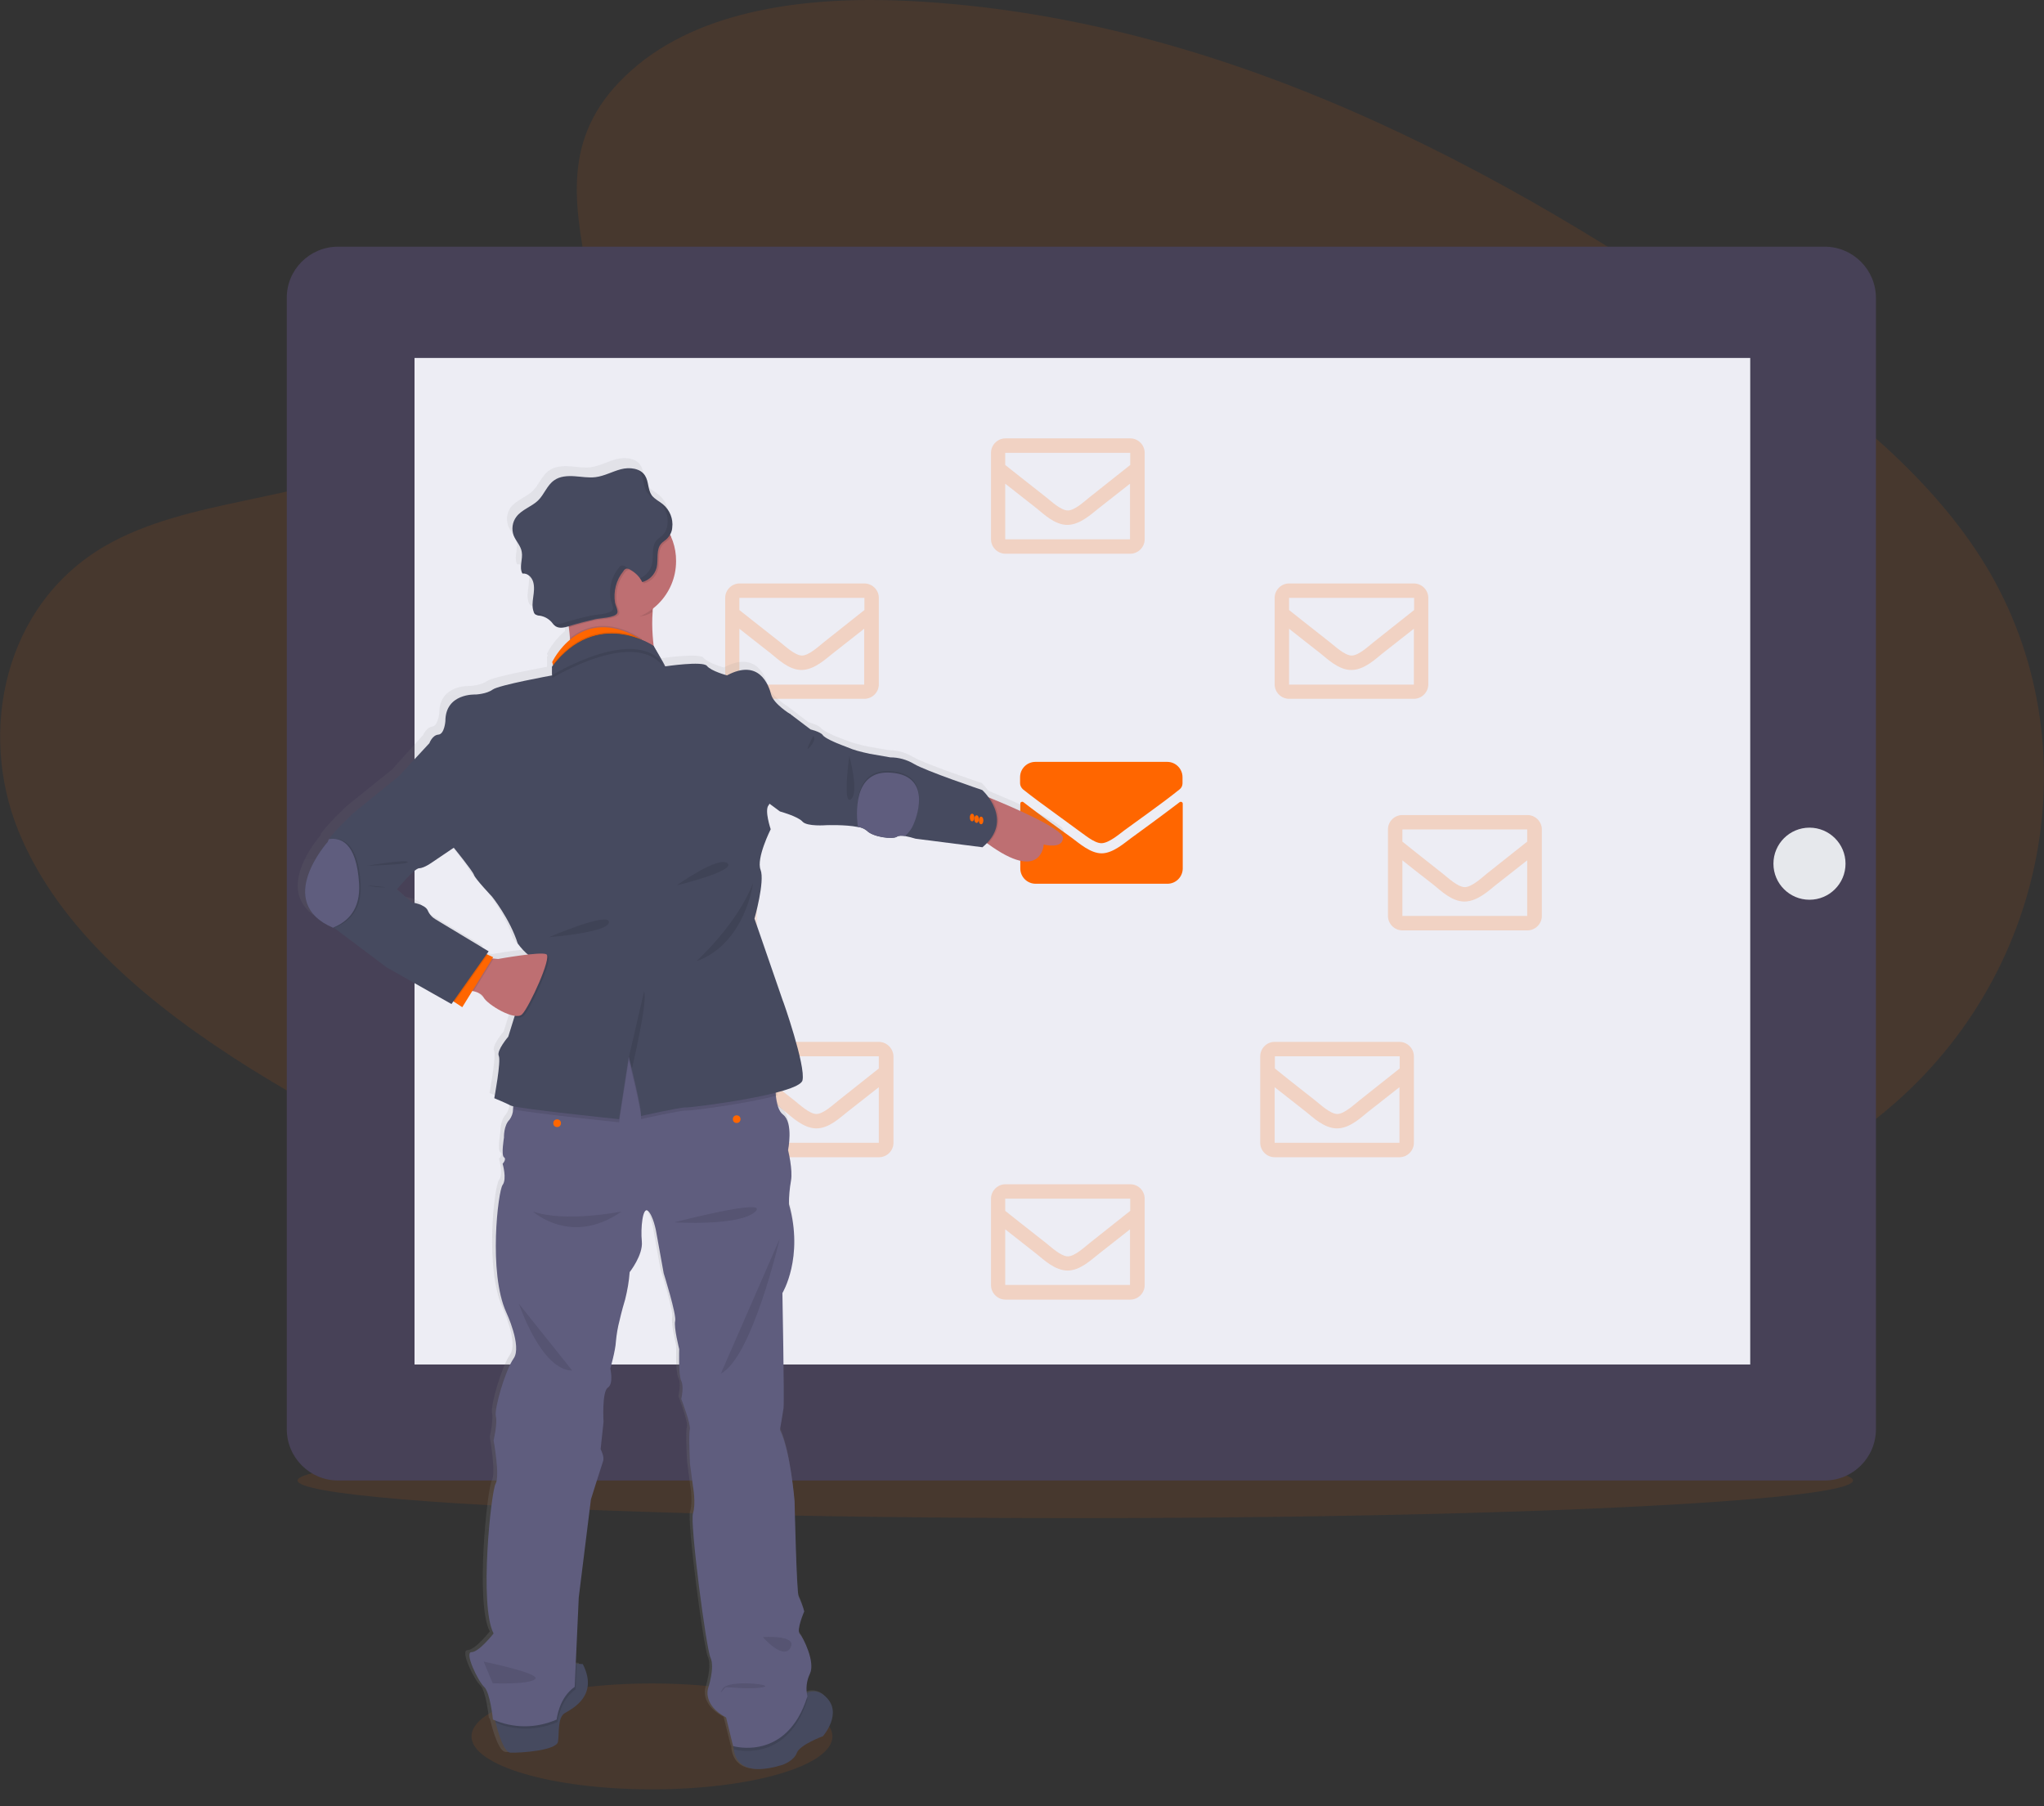 <?xml version="1.0" encoding="utf-8"?>
<!-- Generator: Adobe Illustrator 23.0.0, SVG Export Plug-In . SVG Version: 6.00 Build 0)  -->
<svg version="1.1" id="Layer_1" xmlns="http://www.w3.org/2000/svg" xmlns:xlink="http://www.w3.org/1999/xlink" x="0px" y="0px"
	 viewBox="0 0 907.3 801.7" style="enable-background:new 0 0 907.3 801.7;" xml:space="preserve">
<rect x="0" y="0" width="907.3" height="801.7" fill="#333333" stroke="none"/>
<style type="text/css">
	.st0{opacity:0.1;fill:#FF6600;enable-background:new    ;}
	.st1{fill:#474157;}
	.st2{fill:#EDEDF4;}
	.st3{fill:#E6E8EC;}
	.st4{fill:#FF6600;}
	.st5{opacity:0.2;fill:#FF6600;enable-background:new    ;}
	.st6{fill:url(#SVGID_1_);}
	.st7{fill:#BE6F72;}
	.st8{fill:#464A5F;}
	.st9{opacity:0.1;enable-background:new    ;}
	.st10{fill:#5F5D7E;}
	.st11{opacity:0.1;}
</style>
<title>emails</title>
<ellipse class="st0" cx="289.4" cy="770.8" rx="80.1" ry="23.5"/>
<ellipse class="st0" cx="477.3" cy="657.2" rx="345.2" ry="16.7"/>
<path class="st0" d="M280.2,31.3C311,3.8,359.3-1.7,403.2,0.4C541.4,7.3,666.1,74,774,149.4c39,27.3,77.5,56.7,102.8,94.4
	c51.6,76.6,36.3,182.6-35.5,245.7c-24.4,21.5-54,37.9-84.4,52.5c-54,25.9-112.3,46.7-173.6,52.7c-43.7,4.2-88,0.8-131.4-5.1
	c-121.4-16.5-240.7-52.9-340.6-115.2C67.5,447,26.2,413.1,8.2,368.9S1.7,268.6,46.4,242.5c18.5-10.8,40.6-15.7,62.3-20.3
	c31.9-6.8,64.3-13.4,93.1-27.2c29.7-14.2,64.9-41.6,59-73C254.5,88.3,249.4,58.7,280.2,31.3z"/>
<path class="st1" d="M150.1,109.5h659.8c12.6,0,22.8,10.2,22.8,22.8v502.1c0,12.6-10.2,22.8-22.8,22.8H150.1
	c-12.6,0-22.8-10.2-22.8-22.8V132.3C127.2,119.7,137.5,109.5,150.1,109.5z"/>
<rect x="184" y="158.9" class="st2" width="592.9" height="446.8"/>
<circle class="st3" cx="160.9" cy="382.3" r="9.7"/>
<circle class="st3" cx="803.2" cy="383.4" r="16"/>
<path class="st4" d="M523.6,356.1c0.4-0.3,0.9-0.2,1.2,0.1c0.1,0.1,0.2,0.3,0.2,0.5v28.8c0,3.7-3,6.8-6.8,6.8l0,0h-58.5
	c-3.7,0-6.8-3-6.8-6.8l0,0v-28.8c0-0.5,0.4-0.8,0.9-0.8c0.2,0,0.4,0.1,0.5,0.2c3.2,2.5,7.3,5.6,21.7,16c3,2.2,8,6.7,13,6.7
	s10.1-4.6,13-6.7C516.3,361.7,520.4,358.5,523.6,356.1z M488.9,374.3c3.3,0,8-4.1,10.3-5.8c18.7-13.5,20.1-14.7,24.4-18.1
	c0.8-0.6,1.3-1.6,1.3-2.7V345c0-3.7-3-6.8-6.8-6.8h-58.5c-3.7,0-6.8,3-6.8,6.8v2.7c0,1,0.5,2,1.3,2.7c4.3,3.4,5.7,4.5,24.4,18.1
	C480.9,370.1,485.6,374.3,488.9,374.3L488.9,374.3z"/>
<path class="st5" d="M383.7,259h-55.4c-3.5,0-6.4,2.9-6.4,6.4v38.4c0,3.5,2.9,6.4,6.4,6.4h55.4c3.5,0,6.4-2.9,6.4-6.4v-38.4
	C390.1,261.9,387.2,259,383.7,259z M383.7,265.4v5.4c-3,2.4-7.8,6.2-17.9,14.2c-2.3,1.8-6.7,6-9.8,6s-7.5-4.2-9.8-6
	c-10.2-8-15-11.8-18-14.2v-5.4L383.7,265.4z M328.2,303.9v-24.8c3.1,2.4,7.4,5.9,14,11c2.9,2.3,8,7.4,13.7,7.3s10.7-5,13.7-7.3
	c6.6-5.2,10.9-8.6,14-11v24.8H328.2z"/>
<path class="st0" d="M329.7,365.9h-55.4c-3.5,0-6.4,2.9-6.4,6.4c0,0,0,0,0,0v38.4c0,3.5,2.9,6.4,6.4,6.4h55.4c3.5,0,6.4-2.9,6.4-6.4
	v-38.4C336.1,368.7,333.2,365.9,329.7,365.9C329.7,365.9,329.7,365.9,329.7,365.9z M329.7,372.3v5.4c-3,2.4-7.8,6.2-17.9,14.2
	c-2.3,1.8-6.7,6-9.8,6s-7.5-4.2-9.8-6c-10.2-8-15-11.8-18-14.2v-5.4H329.7z M274.2,410.6v-24.7c3.1,2.4,7.4,5.8,14,11
	c2.9,2.3,8,7.4,13.7,7.3s10.7-5,13.7-7.3c6.6-5.2,10.9-8.6,14-11v24.7H274.2z"/>
<path class="st5" d="M390.1,462.5h-55.4c-3.5,0-6.4,2.9-6.4,6.4v38.4c0,3.5,2.9,6.4,6.4,6.4h55.5c3.5,0,6.4-2.9,6.4-6.4v-38.4
	C396.5,465.4,393.6,462.5,390.1,462.5C390.1,462.5,390.1,462.5,390.1,462.5z M390.1,468.9v5.4c-3,2.4-7.8,6.2-17.9,14.2
	c-2.3,1.8-6.7,6-9.8,6s-7.5-4.2-9.8-6c-10.2-8-14.9-11.7-17.9-14.2v-5.4H390.1z M334.7,507.3v-24.7c3.1,2.4,7.4,5.8,14,11
	c2.9,2.3,8,7.3,13.7,7.3s10.7-5,13.7-7.3c6.6-5.2,10.9-8.6,14-11v24.7H334.7z"/>
<path class="st5" d="M501.7,194.6h-55.4c-3.5,0-6.4,2.9-6.4,6.4c0,0,0,0,0,0v38.4c0,3.5,2.9,6.4,6.4,6.4h55.4c3.5,0,6.4-2.9,6.4-6.4
	V201C508.1,197.5,505.2,194.6,501.7,194.6L501.7,194.6z M501.7,201v5.4c-3,2.4-7.8,6.2-17.9,14.2c-2.3,1.8-6.7,6-9.8,6
	s-7.5-4.2-9.8-6c-10.2-8-15-11.8-18-14.2V201H501.7z M446.2,239.4v-24.7c3.1,2.4,7.4,5.8,14,11c2.9,2.3,8,7.4,13.7,7.3
	s10.7-5,13.7-7.3c6.6-5.2,10.9-8.6,14-11v24.7H446.2z"/>
<path class="st5" d="M501.7,525.7h-55.4c-3.5,0-6.4,2.9-6.4,6.4v38.4c0,3.5,2.9,6.4,6.4,6.4h55.4c3.5,0,6.4-2.9,6.4-6.4v-38.4
	C508.1,528.5,505.2,525.7,501.7,525.7z M501.7,532.1v5.4c-3,2.4-7.8,6.2-17.9,14.2c-2.3,1.8-6.7,6-9.8,6s-7.5-4.2-9.8-6
	c-10.2-8-15-11.8-18-14.2v-5.4H501.7z M446.2,570.4v-24.7c3.1,2.4,7.4,5.8,14,11c2.9,2.3,8,7.3,13.7,7.3s10.7-5,13.7-7.3
	c6.6-5.2,10.9-8.6,14-11v24.7H446.2z"/>
<path class="st5" d="M565.8,265.4v38.4c0,3.5,2.9,6.4,6.4,6.4h55.4c3.5,0,6.4-2.9,6.4-6.4v-38.4c0-3.5-2.9-6.4-6.4-6.4h-55.4
	C568.7,259,565.8,261.9,565.8,265.4z M627.7,265.4v5.4c-3,2.4-7.8,6.2-17.9,14.2c-2.3,1.8-6.7,6-9.8,6s-7.5-4.2-9.8-6
	c-10.2-8-15-11.8-18-14.2v-5.4L627.7,265.4z M572.2,303.9v-24.8c3.1,2.4,7.4,5.9,14,11c3,2.4,8.1,7.4,13.7,7.3
	c5.7,0,10.8-5,13.7-7.3c6.6-5.2,10.9-8.6,14-11v24.8H572.2z"/>
<path class="st5" d="M616.1,368.2v38.4c0,3.5,2.9,6.4,6.4,6.4l0,0h55.5c3.5,0,6.4-2.9,6.4-6.4v-38.4c0-3.5-2.9-6.4-6.4-6.4h-55.5
	C619,361.8,616.1,364.6,616.1,368.2C616.1,368.2,616.1,368.2,616.1,368.2z M677.9,368.2v5.4c-3,2.4-7.8,6.2-17.9,14.2
	c-2.2,1.8-6.7,6-9.8,6s-7.5-4.2-9.8-6c-10.2-8-14.9-11.8-17.9-14.2v-5.4H677.9z M622.5,406.6v-24.7c3,2.4,7.4,5.9,14,11
	c3,2.4,8,7.4,13.7,7.3s10.8-5,13.7-7.3c6.6-5.2,10.9-8.6,14-11v24.7L622.5,406.6z"/>
<path class="st5" d="M559.4,468.9v38.4c0,3.5,2.9,6.4,6.4,6.4h0h55.4c3.5,0,6.4-2.9,6.4-6.4v-38.4c0-3.5-2.9-6.4-6.4-6.4h-55.5
	C562.3,462.5,559.4,465.4,559.4,468.9z M621.3,468.9v5.4c-3,2.4-7.8,6.2-17.9,14.2c-2.3,1.8-6.7,6-9.8,6s-7.5-4.2-9.8-6
	c-10.2-8-15-11.8-17.9-14.2v-5.4H621.3z M565.8,507.3v-24.7c3.1,2.4,7.4,5.8,14,11c3,2.4,8,7.3,13.7,7.3s10.8-5,13.7-7.3
	c6.6-5.2,10.9-8.6,14-11v24.7L565.8,507.3z"/>
<linearGradient id="SVGID_1_" gradientUnits="userSpaceOnUse" x1="448.311" y1="-32.518" x2="448.311" y2="549.104" gradientTransform="matrix(1 0 0 -1 -146.34 752.85)">
	<stop  offset="0" style="stop-color:#808080;stop-opacity:0.25"/>
	<stop  offset="0.54" style="stop-color:#808080;stop-opacity:0.12"/>
	<stop  offset="1" style="stop-color:#808080;stop-opacity:0.1"/>
</linearGradient>
<path class="st6" d="M439.6,351.4l-0.9-0.4c-0.9-1.2-1.8-2.4-2.9-3.4c0,0-25.5-8.5-30.7-11.7c-3.2-1.9-6.9-2.9-10.6-2.9l-9.2-1.6
	c0,0-5.2-1.1-7.7-2s-7-2.7-7-2.7s-5.4-2.3-6.3-3.6s-5.4-2.5-5.4-2.5l-9.2-7c0,0-7.4-4.5-8.6-8.8s-5.4-16.2-19.8-8.5c0,0-7.2-2-9-4.3
	s-18.7,0.2-18.7,0.2l-5.3-9c-0.6-5-0.8-10.1-0.4-15.2c0-0.5,0.1-1,0.1-1.5c9.8-7.5,13.2-20.8,8.2-32.2c-0.1-0.3-0.3-0.7-0.5-1
	c0.4-0.8,0.7-1.6,0.9-2.5c0-0.2,0.1-0.4,0.1-0.7c0.1-0.5,0.1-1,0-1.5c0-1-0.1-1.9-0.4-2.9l-0.2-0.7c-0.7-2.1-2-4-3.7-5.4
	c-1.7-1.4-3.8-2.3-5-4c-1.8-2.6-1.3-6.2-3-8.9c-0.2-0.2-0.3-0.5-0.5-0.7l-0.1-0.2c-0.2-0.2-0.4-0.3-0.5-0.5l-0.1-0.1
	c-2.5-2-6.3-2.2-9.5-1.4c-3.9,1-7.4,3-11.4,3.6c-3.1,0.4-6.3-0.2-9.4-0.4s-6.5,0-9.1,1.8c-3.2,2.2-4.5,6.3-7.3,9.1s-7.2,4-9.7,7.2
	c-1.8,2.4-2.2,5.5-1.2,8.4c1,2.6,3.2,4.6,3.7,7.4c0.6,3-1,6.3,0,9l0,0c0.1,0.2,0.2,0.4,0.3,0.6l0,0c0.1,0,0.3,0,0.4,0h0.3h0.1
	l0.4,0.1l0,0c0.1,0,0.2,0.1,0.4,0.1c1.6,0.6,2.9,2,3.3,3.6c0.6,2.1,0.3,4.4,0,6.6s-0.6,4.5,0.2,6.6c0,0.1,0.1,0.2,0.1,0.3l0,0
	c0.1,0.2,0.2,0.3,0.3,0.4l0.1,0.1c0.1,0.1,0.2,0.3,0.3,0.4l0,0c0.6,0.3,1.3,0.5,1.9,0.5l0,0c0.2,0,0.5,0.1,0.7,0.1s0.3,0.1,0.4,0.1
	l0.2,0.1c0.2,0.1,0.4,0.1,0.6,0.2h0c0.2,0.1,0.4,0.2,0.6,0.3l0,0c1,0.5,2,1.2,2.7,2c0.3,0.3,0.6,0.7,0.9,1.1l0,0l0.4,0.5
	c0.2,0.1,0.3,0.3,0.5,0.4c0.7,0.5,1.6,0.7,2.5,0.6c1.1-0.1,2.2-0.3,3.3-0.6l0.1,0.8c0.2,1.6,0.3,3.2,0.5,4.7c0,0.2,0,0.4,0,0.6
	c-3.3,2.8-6,6.2-8,10l0.3,1c-0.1,0.1-0.2,0.3-0.3,0.4v4.5c0,0-23.9,4.3-26.6,6.3s-7.7,2.2-7.7,2.2s-13.5-0.7-13.5,11.9
	c0,0-0.5,5.8-3.1,6.1s-4.1,3.8-4.1,3.8L174,341.6L154,357.7c0,0-8.9,8.4-11.2,11.9c-0.3,0.3-0.5,0.7-0.5,1.2c0,0-24.3,27.1,2.3,38.4
	l0.8,0.3l23.3,17.4l29,16.4l0.9-1.2l0.5,0.3l3.5,2.3l4.5-7.2l0.6,0.1c1.6,0.4,3.6,1.2,4.5,2.8c1.3,2.5,9.4,7.7,14.3,8.2l-0.2,0.5
	l-2.7,8.7c0,0-5.4,6.3-4.3,8.5s-2,18.9-2,18.9s5,2,7.4,3.4c0.5,0.2,1,0.3,1.5,0.4c0,0.4-0.1,0.9-0.1,1.3c-0.1,1.6-0.6,3.1-1.5,4.3
	c-2.7,2.7-2.5,8.1-2.5,8.1s-1.4,7.9,0,8.8c1.4,0.9-0.6,2.9-0.6,2.9s2.1,6.7,0,9.4s-6.4,39.1,1.6,56.8c0,0,7.1,15.3,3.3,20.7
	s-8.7,22.7-8,25.8s-1,10.8-1,10.8s2.9,16,0.9,19.3s-7.4,54.6-0.9,67c0,0-6.5,8.3-9.9,8.3s2.9,13,5.6,15.5s3.9,14.6,3.9,14.6l0.4,0.2
	c0.1,0.5,0.2,1,0.4,1.5c1.4,5.6,3.9,13.2,6.6,13.4c4.3,0.2,20.7-0.9,21.4-5s-0.2-10.8,3.1-12.8s15.1-7.9,7.9-21.8
	c-0.9-0.1-1.8-0.1-2.6-0.1h-0.1l1.4-30l5.4-43.8c0,0,4.7-15.1,5.4-17.1s-1.1-5.4-1.1-5.4l1.3-12.1c0,0-0.8-13.5,1.9-15.3
	s1.1-8.5,1.1-8.5s2.3-7.9,2.5-12.1c0.3-3.1,0.8-6.2,1.6-9.2c0,0,0.9-4,2.5-9.4c1-4,1.7-8,2-12.1c0,0,6.1-7.6,5.4-13.7
	s0.5-15.7,2.7-13.7s3.6,9,3.6,9l3.4,18.9c0,0,5.9,18.7,5.2,21.3s1.8,12.6,1.8,12.6s-0.5,11.5,0.9,14.2s0,8.1,0,8.1
	s4.5,11.5,3.8,13.7s0.1,15.5,0.1,15.5l1.3,9.9c0,0,1.4,7.9,0,12.1s5.9,60,7.9,64.5s-1.1,13.7-1.1,13.7s-2.5,7.4,8.1,13l3.2,12.8
	l0.2,0.1c0,0.5,0.1,0.9,0.1,1.4c0.9,5.9,5.4,12,22,6.9c0,0,5-1.7,6.3-5.4s11.7-7.5,11.7-7.5s9.1-10.4,1.1-17.8
	c-2.2-2.3-5.5-2.9-8.4-1.6c-0.3-2.9,0.2-5.8,1.4-8.5c2.5-5.2-2.5-16.2-4-18s2-10.1,2-10.1c-0.7-2.3-1.5-4.5-2.5-6.7
	c-0.9-1.6-1.8-42.5-1.8-42.5s-1.8-22.5-6.5-31.9c0,0,1.1-6.7,1.6-9.7s-0.5-51.5-0.5-51.5s9.7-16,2.9-39.8c0-3.5,0.3-6.9,0.9-10.3
	c0.9-4.9-1.4-13.7-1.4-13.7s2.5-12.4-2.3-16c-2-1.5-2.8-4.9-3.2-8.3c0-0.4-0.1-0.9-0.1-1.3c6.3-1.7,10.9-3.5,11.4-5.4
	c1.6-6.3-8.8-36-8.8-36l-12.5-36.3c0,0,4.7-16.6,2.7-21.8s4.5-18.2,4.5-18.2s-2.9-8.5-0.9-10.8c0.2-0.2,0.3-0.4,0.4-0.6l4.8,3.5
	c0,0,8.1,2.3,10.1,4.5s10.7,1.6,10.7,1.6s8.5-0.3,14,0.8c1.5,0.2,2.8,0.7,4,1.6c2.7,2.9,11.7,4,13.5,2.7c0.7-0.5,2-0.5,3.5-0.3
	c1.6,0.3,3.3,0.7,4.8,1.2l30,3.8c0.7-0.6,1.3-1.2,1.9-1.8l0.4,0.3c24.3,17.7,25.2,0.4,25.2,0.4s8.6,2.2,8.6-3
	C471.8,365,449.3,355.4,439.6,351.4z M216.6,423.2l-0.6,0l0.4-0.7l-2.4-1.1l-0.5-0.2l0.9-1.3l-23.7-14.2c-1.6-0.9-2.9-2.3-3.6-4
	c-1.4-2.9-7.2-3.6-7.2-3.6l-6.6-5.9c0,0,7.8-9.4,10-9.4s6.1-2.8,6.1-2.8l9.5-6.4l0.2,0.2c0,0,8.3,10.3,9,12.1s8.1,9.7,8.1,9.7
	s7.9,9.9,11.5,20.9c1.3,1.8,2.8,3.5,4.5,5c-6.2,0.7-13.6,2-13.6,2L216.6,423.2z"/>
<path class="st7" d="M289.7,271.6c-1.1,14.1,3,28.5,3,28.5s-43.3,2.7-40.2-3.1c0.4-0.9,0.7-2,0.7-3c0.2-3.6,0.2-7.2-0.2-10.7
	c-0.1-1.5-0.3-3.1-0.5-4.7c-0.6-5.2-1.4-10.6-2-14.8c-0.1-0.6-0.2-1.3-0.3-1.9c-0.6-3.7-1.1-6.2-1.1-6.2s33.3-9.8,43.4-6.5
	c2.8,0.9,3.8,2.9,1.7,6.5c-2.5,4.4-4,9.4-4.4,14.4C289.7,270.7,289.7,271.1,289.7,271.6z"/>
<path class="st7" d="M471.8,371.9c0,5.2-8.5,3-8.5,3s-0.9,17.2-24.9-0.4c-0.6-0.5-1.2-0.9-1.9-1.4l-1-19.4v-1.1c0,0,1.7,0.7,4.4,1.8
	C449.5,358.3,471.8,367.9,471.8,371.9z"/>
<path class="st8" d="M250.8,760.4c-3.4,2-2.5,8.7-3.1,12.7s-17,5.1-21.2,4.9c-2.7-0.2-5.1-7.8-6.5-13.3c-0.8-3.2-1.3-5.7-1.3-5.7
	s27-10.7,29.3-16.1c1.4-3.4,5.4-4.2,8.1-4.3c0.9,0,1.7,0,2.6,0.1C265.8,752.6,254.2,758.4,250.8,760.4z"/>
<path class="st8" d="M365.3,770.7c0,0-10.3,3.8-11.6,7.4s-6.3,5.3-6.3,5.3c-16.4,5.1-20.9-1-21.7-6.8c-0.3-2.7-0.2-5.5,0.5-8.1
	l24.1-10.1c0,0,3.3-5.1,7.7-6.9c2.9-1.3,6.2-0.7,8.4,1.6C374.4,760.3,365.3,770.7,365.3,770.7z"/>
<path class="st9" d="M256,738.7l-0.5,11.2c-7.1,4.9-8,14.5-8,14.5c-8.7,3.8-18.7,4-27.5,0.3c-0.8-3.2-1.3-5.7-1.3-5.7
	s27-10.7,29.3-16.1C249.4,739.6,253.4,738.8,256,738.7z"/>
<path class="st9" d="M358.4,754.4c-8.5,27.1-29.6,22.9-32.7,22.2c-0.3-2.7-0.2-5.5,0.5-8.1l24.1-10.1c0,0,3.3-5.1,7.7-6.9
	C358.1,752.4,358.2,753.4,358.4,754.4z"/>
<path class="st10" d="M359.5,743c-1.5,3.1-1.9,6.7-1.1,10c-9.1,29.2-33,22.1-33,22.1l-3.1-12.7c-10.5-5.6-8-12.9-8-12.9
	s3.1-9.2,1.1-13.6s-9.2-59.8-7.8-64.1s0-12,0-12l-1.3-9.8c0,0-0.7-13.2-0.1-15.4s-3.8-13.6-3.8-13.6s1.3-5.4,0-8s-0.9-14.1-0.9-14.1
	s-2.5-9.8-1.8-12.5s-5.1-21.2-5.1-21.2l-3.4-18.8c0,0-1.3-6.9-3.6-8.9s-3.3,7.6-2.7,13.6s-5.4,13.6-5.4,13.6c-0.3,4.1-1,8.1-2,12.1
	c-1.6,5.3-2.5,9.4-2.5,9.4c-0.8,3-1.3,6.1-1.6,9.2c-0.2,4.2-2.5,12.1-2.5,12.1s1.6,6.7-1.1,8.5s-1.9,15.2-1.9,15.2l-1.3,12.1
	c0,0,1.8,3.3,1.1,5.3s-5.4,17-5.4,17l-5.4,43.5l-1.8,39.7c-7.1,4.9-8,14.5-8,14.5c-9,4-19.3,4-28.3,0c0,0-1.2-12-3.9-14.5
	s-8.9-15.4-5.6-15.4s9.8-8.3,9.8-8.3c-6.5-12.3-1.1-63.2,0.9-66.5s-0.9-19.2-0.9-19.2s1.8-7.6,1-10.7s4.1-20.3,7.9-25.7
	s-3.3-20.5-3.3-20.5c-8-17.6-3.6-53.8-1.6-56.5s0-9.4,0-9.4s1.9-2,0.6-2.9s0-8.7,0-8.7s-0.2-5.4,2.5-8c0.9-1.3,1.5-2.8,1.5-4.3
	c0.3-3.2,0.3-6.5,0-9.7l30.8-18.1l38.6-3.1l47.3,14.7c-0.3,3.3-0.3,6.7,0,10c0.4,3.5,1.2,6.8,3.2,8.3c4.7,3.6,2.2,15.8,2.2,15.8
	s2.2,8.7,1.3,13.6c-0.6,3.4-0.9,6.8-0.9,10.3c6.7,23.7-2.9,39.5-2.9,39.5s0.9,48.2,0.5,51.1s-1.6,9.6-1.6,9.6
	c4.7,9.4,6.5,31.7,6.5,31.7s0.9,40.6,1.8,42.2c1,2.2,1.8,4.4,2.5,6.7c0,0-3.6,8.3-2,10S362,737.8,359.5,743z"/>
<path class="st9" d="M294.1,255.8c-2.5,4.4-4,9.4-4.4,14.4c-0.1,0.5-0.1,1-0.1,1.4c-4.5,3.4-11.4,1.7-17.5,1.7
	c-2.1,0-1.6-3.1-3.6-3.6c-7.2-1.7-14.5,0.3-18.1-5.9c-0.1-0.6-0.2-1.3-0.3-1.9c-0.6-3.7-1.1-6.2-1.1-6.2s33.3-9.8,43.4-6.5
	C295.3,250.2,296.3,252.2,294.1,255.8z"/>
<path class="st7" d="M300.1,249.1c0,14.7-11.9,26.7-26.7,26.7c-2.1,0-4.2-0.2-6.2-0.7c-14.3-3.4-23.2-17.8-19.7-32.2
	c3.4-14.3,17.8-23.2,32.2-19.7C291.7,226,300.2,236.7,300.1,249.1L300.1,249.1z"/>
<path class="st9" d="M286.4,287.7c-10.3-3.2-24.5,2.2-33.3,6.4c0.2-3.6,0.2-7.2-0.2-10.7c5.9-4.9,15.2-8.6,28.2-2
	c1.2,0.6,2.4,1.3,3.7,2.1L286.4,287.7z"/>
<path class="st4" d="M286.4,288.4c-13.8-4.3-34.6,6.8-40,9.9l-1-3.4l-0.3-1c0,0,11.4-24.4,36.1-11.9c1.2,0.6,2.4,1.3,3.7,2.1
	L286.4,288.4z"/>
<path class="st9" d="M345,486.3c-14.8,3.9-39.2,6.9-40.6,6.7c-2-0.2-19.9,3.8-19.9,3.8c0.7-2.2-5.4-26.3-5.4-26.3l-4.3,27.7
	c0,0-38.7-4-46.7-5.7c0.3-3.2,0.3-6.5,0-9.7l30.8-18.1l38.6-3.1l47.3,14.7C344.7,479.6,344.7,483,345,486.3z"/>
<path class="st8" d="M356.2,479.6c-1.5,6.2-49.8,12.2-51.8,12s-19.9,3.8-19.9,3.8c0.7-2.2-5.4-26.3-5.4-26.3l-4.3,27.7
	c0,0-45.5-4.7-48-6s-7.4-3.3-7.4-3.3s3.1-16.5,2-18.8s4.2-8.5,4.2-8.5l2.7-8.7l8.2-26.2c-0.5-0.3-0.9-0.6-1.4-0.9
	c-2-1.6-3.8-3.5-5.3-5.6c-3.5-11-11.4-20.8-11.4-20.8s-7.4-7.8-8-9.6s-8.9-12-8.9-12L177,344.6l13.6-14.7c0,0,1.3-3.6,4-3.8
	s3.1-6,3.1-6c0-12.5,13.4-11.8,13.4-11.8s4.9-0.2,7.6-2.2s26.4-6.3,26.4-6.3v-3.8c19.9-26.3,45-9.2,45-9.2l5.2,9
	c0,0,16.7-2.5,18.5-0.2s8.9,4.2,8.9,4.2c14.3-7.6,18.5,4.3,19.6,8.5s8.5,8.7,8.5,8.7s-7.6,38.2-9.6,40.4s0.9,10.7,0.9,10.7
	s-6.5,12.9-4.5,18s-2.7,21.7-2.7,21.7l12.5,36.2C347.5,443.9,357.8,473.4,356.2,479.6z"/>
<path class="st9" d="M295.3,297c-12.5-19.2-50.2,4-50.2,4v-3.8c19.9-26.3,45-9.2,45-9.2L295.3,297z"/>
<path class="st9" d="M286.4,288.4c-13.8-4.3-34.6,6.8-40,9.9l-1.3,0.8v-3.8l0.3-0.4c12.4-16.1,26.7-15.5,35.8-12.9
	c1.2,0.6,2.4,1.3,3.7,2.1L286.4,288.4z"/>
<path class="st8" d="M295.3,295.7c-12.5-19.2-50.2,4-50.2,4v-3.8c19.9-26.3,45-9.2,45-9.2L295.3,295.7z"/>
<path class="st9" d="M285.9,440.1l-6.7,29l1.3,5.3C280.5,474.4,287.7,444.1,285.9,440.1z"/>
<path class="st9" d="M334.3,391.9c0,0-3.4,27-25.2,34.8C309.1,426.7,327.2,410.4,334.3,391.9z"/>
<path class="st9" d="M243.7,416c0,0,26.6-11.4,26.6-6.7S243.7,416,243.7,416z"/>
<path class="st9" d="M300.4,393c0,0,18.5-13.2,22.5-9.8S300.4,393,300.4,393z"/>
<path class="st9" d="M438.4,374.6c-0.6-0.5-1.2-0.9-1.9-1.4l-1-19.4v-1.1c0,0,1.7,0.7,4.4,1.8C442.9,358.9,446.1,366.9,438.4,374.6z
	"/>
<path class="st8" d="M436.1,376.1l-29.7-3.8c-1.6-0.5-3.2-0.9-4.8-1.2c-1.4-0.2-2.8-0.2-3.5,0.3c-1.8,1.3-10.7,0.2-13.4-2.7
	c-1.2-0.9-2.5-1.5-4-1.6c-5.4-1.1-13.9-0.8-13.9-0.8s-8.6,0.7-10.6-1.6s-10-4.5-10-4.5l-8.5-6.3l5.4-38.8l7.6,1.8l9.1,6.9
	c0,0,4.5,1.1,5.4,2.5s6.3,3.6,6.3,3.6s4.5,1.8,6.9,2.7s7.6,2,7.6,2l9.2,1.6c3.7,0,7.3,1,10.5,2.9c5.1,3.1,30.3,11.6,30.3,11.6
	S450.7,364,436.1,376.1z"/>
<path class="st9" d="M405.7,364.7c-0.8,2.2-2.2,4.2-4,5.7c-1.4-0.2-2.8-0.2-3.5,0.3c-1.8,1.3-10.7,0.2-13.4-2.7
	c-1.2-0.9-2.5-1.5-4-1.6c-0.7-5-2.5-25.5,14.7-24.1C415.1,343.8,405.7,364.7,405.7,364.7z"/>
<path class="st10" d="M405.7,365.4c-0.8,2.2-2.2,4.2-4,5.7c-1.4-0.2-2.8-0.2-3.5,0.3c-1.8,1.3-10.7,0.2-13.4-2.7
	c-1.2-0.9-2.5-1.5-4-1.6c-0.7-5-2.5-25.5,14.7-24.1C415.1,344.4,405.7,365.4,405.7,365.4z"/>
<ellipse class="st4" cx="431.5" cy="362.9" rx="1" ry="1.7"/>
<ellipse class="st4" cx="433.5" cy="363.6" rx="1" ry="1.7"/>
<ellipse class="st4" cx="435.5" cy="364.2" rx="1" ry="1.7"/>
<path class="st9" d="M361,326.7c0,0,1.7,1.2-1.4,4.8S361,326.7,361,326.7z"/>
<path class="st9" d="M377,335.5c0,0,4.5,16.5,0.7,19.3S377,335.5,377,335.5z"/>
<circle class="st4" cx="247.3" cy="498.6" r="1.7"/>
<circle class="st4" cx="327" cy="496.8" r="1.7"/>
<path class="st9" d="M236.6,537.8c0,0,17,15.6,39.3,0C275.8,537.8,251.1,542.8,236.6,537.8z"/>
<path class="st9" d="M299.3,542.6c0,0,28.8,1.8,35.9-4.7S299.3,542.6,299.3,542.6z"/>
<path class="st9" d="M230.3,578.7c0.5,1.1,10,29.5,23.7,29.7L230.3,578.7z"/>
<path class="st9" d="M346.1,549.9c0,0-12.3,52.9-26.1,59.8L346.1,549.9z"/>
<path class="st9" d="M214.7,737.6c0,0,25.9,5.3,22.8,7.8s-18.8,1.8-18.8,1.8L214.7,737.6z"/>
<path class="st9" d="M338.6,726.7c0,0,9.1,10.5,12.3,4.7S338.6,726.7,338.6,726.7z"/>
<path class="st9" d="M322,749c2-0.2,10,1.1,16.5,0s-15-3.6-17.6,0.5S322,749,322,749z"/>
<path class="st9" d="M297.9,238.2c-0.3,0.5-0.6,0.9-1,1.3c-0.9,0.9-2,1.5-2.8,2.4c-1.7,2-1.5,4.7-1.6,7.4c0,1.1-0.1,2.2-0.3,3.2
	c-0.8,3.2-3.2,5.7-6.4,6.5c-1.2-2.4-3.1-4.3-5.5-5.6c-0.4-0.3-0.9-0.4-1.4-0.4c-0.6,0.2-1.1,0.5-1.4,1c-2.1,2.6-3.5,5.8-3.8,9.1
	c-0.2,1.6-0.1,3.3,0.1,4.9c0.2,1.1,1.5,3.5,1,4.6c-0.8,1.6-4.7,2-7.5,2.3c-1,0.1-1.8,0.2-2.3,0.3c-4,0.9-7.9,1.9-11.7,3.1l-0.7,0.2
	c-0.7-6-1.6-12.3-2.3-16.7c-7.2-12.9-2.5-29.1,10.4-36.3s29.1-2.5,36.3,10.4C297.1,236.8,297.5,237.5,297.9,238.2L297.9,238.2z"/>
<path class="st8" d="M276.8,253.4c0.3-0.5,0.8-0.9,1.4-1c0.5,0,1,0.1,1.4,0.4c2.4,1.3,4.3,3.2,5.5,5.6c3.2-0.9,5.6-3.4,6.4-6.5
	c0.8-3.5-0.4-7.8,2-10.6c0.8-0.9,2-1.5,2.8-2.4c1.2-1.3,2-3,2.1-4.7c0.5-3.9-1.1-7.8-4.1-10.3c-1.7-1.4-3.7-2.3-5-4
	c-1.8-2.6-1.3-6.2-3-8.8c-2.1-3.3-6.9-3.8-10.7-2.8s-7.3,3-11.2,3.5c-3.1,0.4-6.2-0.2-9.4-0.4s-6.5,0-9,1.8c-3.2,2.2-4.4,6.3-7.2,9
	s-7.2,4-9.6,7.2c-1.8,2.4-2.2,5.5-1.2,8.3c1,2.5,3.2,4.6,3.6,7.3c0.6,3.2-1.3,6.8,0.3,9.6c2.2-0.3,4.2,1.6,4.8,3.8s0.3,4.4,0,6.6
	s-0.6,4.5,0.2,6.6c0.1,0.5,0.4,0.9,0.8,1.2c0.6,0.3,1.2,0.5,1.9,0.5c2,0.3,3.8,1.3,5.2,2.8c0.5,0.7,1.1,1.4,1.8,1.9
	c1.7,1.1,3.9,0.6,5.9,0c3.9-1.2,7.8-2.2,11.7-3.1c2.1-0.5,8.8-0.6,9.8-2.7c0.5-1-0.8-3.5-1-4.6c-0.8-5,0.5-10.1,3.7-14L276.8,253.4z
	"/>
<path class="st9" d="M232.5,450.9c-0.8,0.8-2.2,1-3.9,0.6l8.2-26.2c-0.5-0.3-0.9-0.6-1.4-0.9c3.6-0.4,6.8-0.6,7.8-0.1
	C245.8,425.6,235.6,447.6,232.5,450.9z"/>
<path class="st7" d="M231.8,450.2c-3.1,3.3-15.5-4.3-17.1-7.4c-0.9-1.6-2.8-2.4-4.5-2.8c-0.8-0.2-1.7-0.3-2.6-0.4l8.7-14.3l2.8,0.2
	l2,0.2c0,0,18.8-3.4,21.4-2.1S234.9,447,231.8,450.2z"/>
<path class="st9" d="M219.1,425.6l-8.9,14.4c-0.8-0.2-1.7-0.3-2.6-0.4l8.7-14.3L219.1,425.6z"/>
<polygon class="st4" points="218.9,424.9 205.2,447.1 201.7,444.8 199.7,443.5 211.9,421.6 216.5,423.8 "/>
<polygon class="st9" points="216.5,423.8 201.7,444.8 199.7,443.5 211.9,421.6 "/>
<path class="st8" d="M216.9,422.3l-16.5,23.4l-28.8-16.3l-23-17.3l-0.8-0.3c-26.4-11.3-2.3-38.1-2.3-38.1c0.1-0.4,0.3-0.8,0.5-1.2
	c2.3-3.5,11.1-11.8,11.1-11.8l19.9-16.1l8-2.5l18.5,32.8l-11.4,7.7c0,0-3.8,2.8-6,2.8s-9.9,9.4-9.9,9.4l6.6,5.8c0,0,5.8,0.7,7.1,3.6
	c0.7,1.7,2,3.1,3.6,4L216.9,422.3z"/>
<path class="st9" d="M162.9,384.3c0,0,17.2-2.9,18.1-1.7S162.9,384.3,162.9,384.3z"/>
<path class="st9" d="M162.9,393c2.3,0.6,4.7,0.9,7.1,0.9C174.3,393.9,162.9,393,162.9,393z"/>
<path class="st9" d="M148.5,411.8c-26.4-11.3-2.3-38.1-2.3-38.1c0.1-0.4,0.3-0.8,0.5-1.2c4.9-0.8,12.3,1.1,13.4,19.9
	C160.7,403.5,155.3,409.1,148.5,411.8z"/>
<path class="st10" d="M147.8,411.8c-26.4-11.3-2.3-38.1-2.3-38.1c0.1-0.4,0.3-0.8,0.5-1.2c4.9-0.8,12.3,1.1,13.4,19.9
	C160,403.5,154.6,409.1,147.8,411.8z"/>
<g class="st11">
	<path d="M231.5,253.3c0.1,0.4,0.3,0.8,0.5,1.2c0.5-0.1,1,0,1.5,0.2C232.9,254,232.2,253.6,231.5,253.3z"/>
	<path d="M237.6,271.8l-0.5-0.1c0.1,0.3,0.4,0.6,0.6,0.9c0.6,0.3,1.2,0.5,1.9,0.5c0.9,0.1,1.7,0.4,2.5,0.8
		C240.9,272.8,239.3,272,237.6,271.8z"/>
	<path d="M294.2,223.8c-1.7-1.4-3.7-2.3-5-4c-1.8-2.6-1.3-6.2-3-8.8c-0.7-1.1-1.7-1.9-2.9-2.4c0.3,0.3,0.6,0.7,0.9,1.1
		c1.7,2.6,1.2,6.3,3,8.8c1.2,1.8,3.3,2.7,5,4c3,2.5,4.6,6.4,4.1,10.3c-0.2,1.8-0.9,3.4-2.1,4.7c-0.9,0.9-2,1.5-2.8,2.4
		c-2.4,2.8-1.1,7-2,10.6c-0.7,2.8-2.7,5.1-5.4,6.2c0.4,0.5,0.7,1.1,1,1.7c3.2-0.9,5.6-3.4,6.4-6.5c0.8-3.5-0.4-7.8,2-10.6
		c0.8-0.9,2-1.5,2.8-2.4c1.2-1.3,2-3,2.1-4.7C298.8,230.2,297.2,226.3,294.2,223.8z"/>
	<path d="M277.5,251.4c-0.4-0.3-0.9-0.4-1.4-0.4c-0.6,0.1-1.1,0.5-1.4,1c-3.2,3.9-4.5,9-3.7,14c0.2,1.1,1.5,3.6,1,4.6
		c-1,2.1-7.8,2.2-9.8,2.7c-4,0.9-7.9,1.9-11.7,3.1c-1.5,0.6-3.2,0.8-4.8,0.5c0.3,0.3,0.6,0.6,0.9,0.8c1.7,1.1,3.9,0.6,5.9,0
		c3.9-1.2,7.8-2.2,11.7-3.1c2.1-0.5,8.8-0.6,9.8-2.7c0.5-1-0.8-3.5-1-4.6c-0.8-5,0.5-10.1,3.7-14c0.3-0.5,0.8-0.9,1.4-1
		c0.5,0,1,0.1,1.4,0.4C278.9,252.3,278.2,251.8,277.5,251.4z"/>
</g>
</svg>
